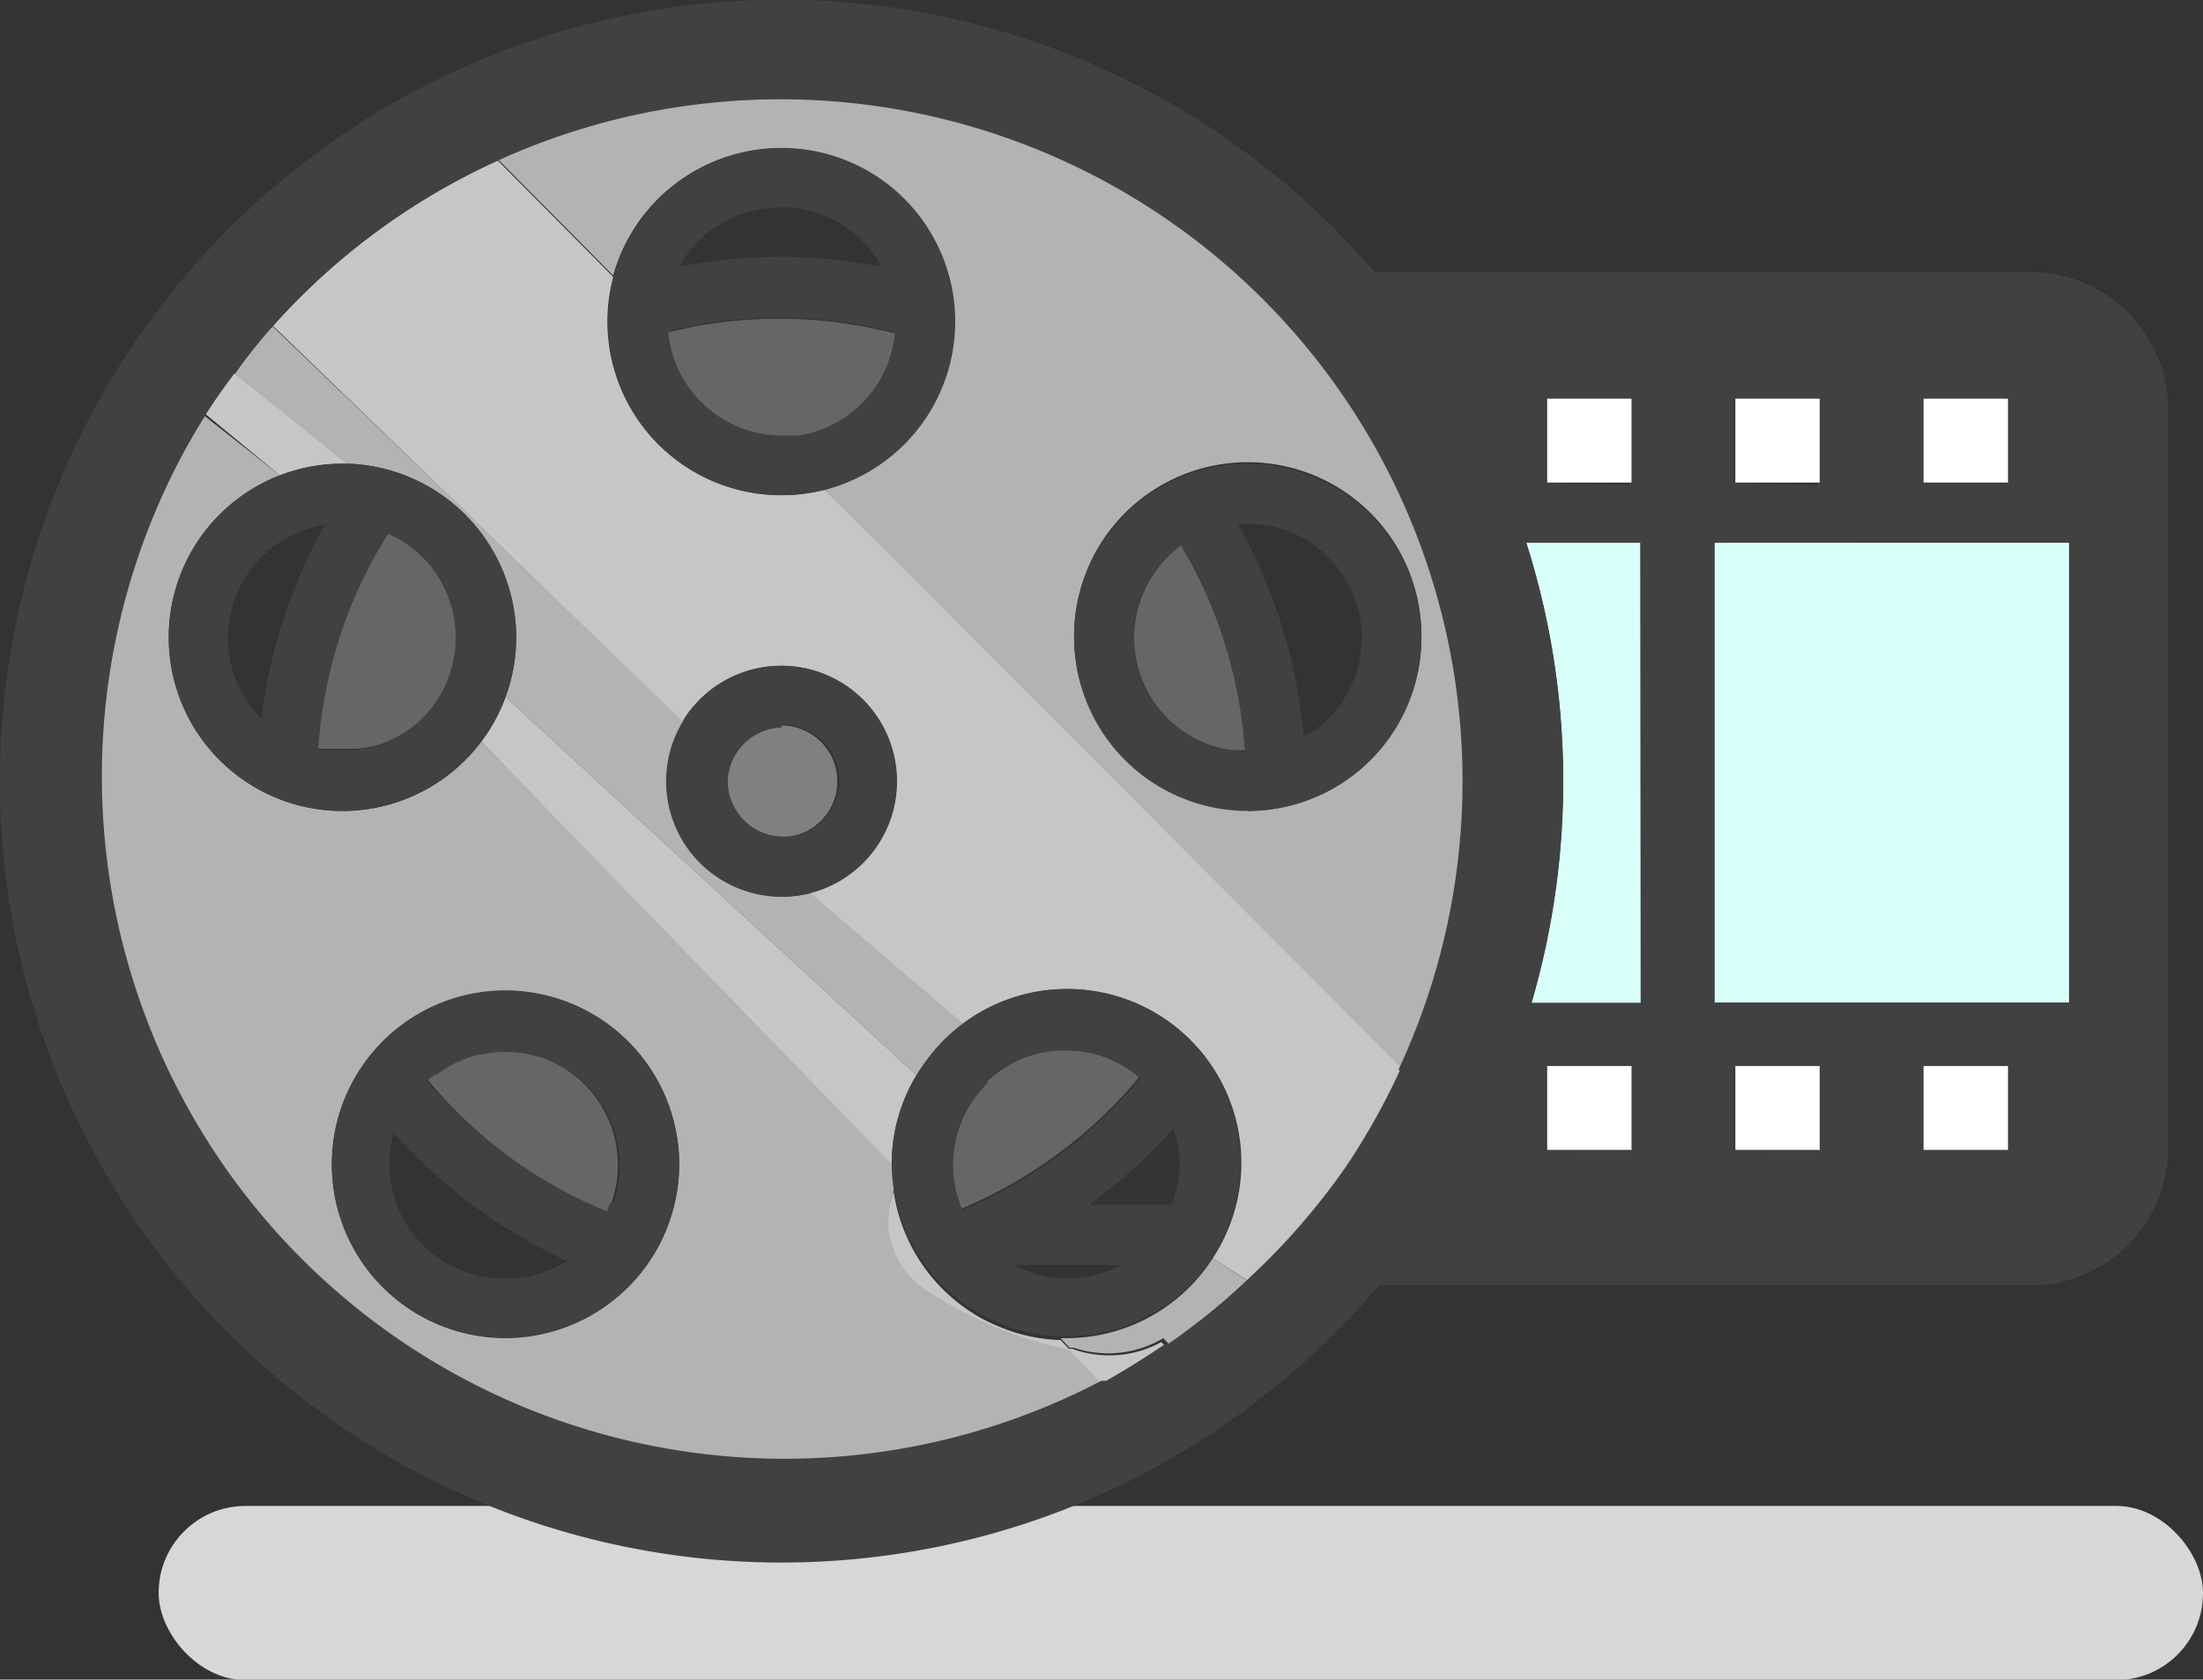 <svg xmlns="http://www.w3.org/2000/svg" viewBox="0 0 45.41 34.63"><rect x="0" y="0" width="45.41" height="34.63" fill="#333333" stroke="none"/><defs><style>.cls-1{fill:#d9d6d6;}.cls-2{fill:#d9fff9;}.cls-3{fill:#666;}.cls-4{fill:#b3b3b3;}.cls-5{fill:gray;}.cls-6,.cls-8{fill:#fff;}.cls-6{opacity:0.25;}.cls-7{fill:#414141;}</style></defs><title>movie-e</title><g id="レイヤー_2" data-name="レイヤー 2"><g id="Coloured"><rect class="cls-1" x="3.27" y="31.05" width="42.14" height="3.59" rx="1.79" ry="1.79"/><rect class="cls-2" x="35.34" y="11.19" width="7.31" height="9.49"/><path class="cls-2" d="M33.81,11.19H31.46a16.28,16.28,0,0,1,.11,9.49h2.25Z"/><path class="cls-3" d="M10.38,21.66a2.35,2.35,0,0,0-.53.06H9.8a2.34,2.34,0,0,0-.84.41h0l-.15.13A9.64,9.64,0,0,0,12.52,25q0-.11.09-.22a2.35,2.35,0,0,0-2.23-3.11Z"/><path class="cls-3" d="M24.35,11.24a2.37,2.37,0,0,0-.51.51,2.35,2.35,0,0,0,1.51,3.72l.32,0A9.51,9.51,0,0,0,24.35,11.24Z"/><path class="cls-3" d="M8,11a9.53,9.53,0,0,0-1.46,4.44l.25,0H7.3A2.34,2.34,0,0,0,8.55,15h0A2.35,2.35,0,0,0,8,11Z"/><path class="cls-3" d="M14.72,8.53A2.34,2.34,0,0,0,16.11,9h.34a2.36,2.36,0,0,0,2-2.13l-.66-.14a9.57,9.57,0,0,0-3.47,0l-.55.12A2.35,2.35,0,0,0,14.72,8.53Z"/><path class="cls-3" d="M23.48,22.21A2.35,2.35,0,0,0,19.61,24a2.33,2.33,0,0,0,.19.93A9.62,9.62,0,0,0,23.48,22.21Z"/><path class="cls-4" d="M25,25.94a3.58,3.58,0,0,1-3,1.65h-.14l.19.2.09,0a2.22,2.22,0,0,0,1.84-.2l.1.11.06,0A14.22,14.22,0,0,0,25.7,26.4L25,25.94Z"/><path class="cls-4" d="M16.11,2a14,14,0,0,0-5.85,1.28l2.38,2.4A3.58,3.58,0,1,1,17,10.1l11.86,12A14.06,14.06,0,0,0,16.11,2Zm9.61,14.69a3.58,3.58,0,1,1,3.58-3.58A3.59,3.59,0,0,1,25.72,16.72Z"/><path class="cls-4" d="M10.64,13.14a3.57,3.57,0,0,1-.22,1.23l8.47,7.8a3.61,3.61,0,0,1,1-1.06l-3.16-2.7h0a2.38,2.38,0,0,1-2.63-3.54L5.62,6.73c-.28.31-.54.63-.79,1h0L7.16,9.56A3.59,3.59,0,0,1,10.64,13.14Z"/><path class="cls-4" d="M19.06,26.53a1.7,1.7,0,0,1-.63-2,3.59,3.59,0,0,1,0-.54L9.92,15.29A3.58,3.58,0,1,1,5.77,9.8L4.22,8.58a14.06,14.06,0,0,0,18.5,19.94L22,27.79A8.3,8.3,0,0,1,19.06,26.53Zm-8.67,1.06A3.58,3.58,0,1,1,14,24,3.59,3.59,0,0,1,10.38,27.59Z"/><circle class="cls-5" cx="16.11" cy="16.11" r="1.15"/><path class="cls-4" d="M16.11,10.21a3.58,3.58,0,0,1-3.47-4.5l-2.38-2.4A14,14,0,0,0,5.63,6.72h0l8.44,8.15a2.38,2.38,0,1,1,2.63,3.54h0l3.16,2.7A3.58,3.58,0,0,1,25,25.94h0l.71.46.07-.07a14.28,14.28,0,0,0,2-2.3h0a14.11,14.11,0,0,0,1.12-2L17,10.1A3.58,3.58,0,0,1,16.11,10.21Z"/><path class="cls-6" d="M16.11,10.21a3.58,3.58,0,0,1-3.47-4.5l-2.38-2.4A14,14,0,0,0,5.63,6.72h0l8.44,8.15a2.38,2.38,0,1,1,2.63,3.54h0l3.16,2.7A3.58,3.58,0,0,1,25,25.94h0l.71.46.07-.07a14.28,14.28,0,0,0,2-2.3h0a14.11,14.11,0,0,0,1.12-2L17,10.1A3.58,3.58,0,0,1,16.11,10.21Z"/><path class="cls-4" d="M7.06,9.56h.1L4.82,7.7c-.2.27-.4.55-.58.84l0,0L5.77,9.8A3.57,3.57,0,0,1,7.06,9.56Z"/><path class="cls-6" d="M7.06,9.56h.1L4.82,7.7c-.2.27-.4.55-.58.84l0,0L5.77,9.8A3.57,3.57,0,0,1,7.06,9.56Z"/><path class="cls-4" d="M22.1,27.81l-.09,0,.71.73.1,0c.41-.23.82-.48,1.22-.76l-.1-.11A2.22,2.22,0,0,1,22.1,27.81Z"/><path class="cls-6" d="M22.1,27.81l-.09,0,.71.73.1,0c.41-.23.82-.48,1.22-.76l-.1-.11A2.22,2.22,0,0,1,22.1,27.81Z"/><path class="cls-4" d="M18.89,22.17l-8.47-7.8a3.57,3.57,0,0,1-.5.92L18.38,24v0A3.56,3.56,0,0,1,18.89,22.17Z"/><path class="cls-6" d="M18.89,22.17l-8.47-7.8a3.57,3.57,0,0,1-.5.92L18.38,24v0A3.56,3.56,0,0,1,18.89,22.17Z"/><path class="cls-4" d="M18.42,24.57a1.7,1.7,0,0,0,.63,2,8.3,8.3,0,0,0,3,1.26l-.19-.2A3.59,3.59,0,0,1,18.42,24.57Z"/><path class="cls-6" d="M18.42,24.57a1.7,1.7,0,0,0,.63,2,8.3,8.3,0,0,0,3,1.26l-.19-.2A3.59,3.59,0,0,1,18.42,24.57Z"/><path class="cls-7" d="M41.86,5.61H28.33q-.4-.46-.83-.9A16.11,16.11,0,1,0,4.72,27.5a16.11,16.11,0,0,0,22.78,0c.32-.32.64-.66.93-1H41.86a2.83,2.83,0,0,0,2.83-2.83V8.44A2.83,2.83,0,0,0,41.86,5.61Zm.8,5.57v9.49H35.34V11.19ZM32.22,16.11a16.11,16.11,0,0,0-.76-4.92h2.36v9.49H31.56A16.15,16.15,0,0,0,32.22,16.11Zm-3.36,5.95a14.11,14.11,0,0,1-1.12,2h0a14.28,14.28,0,0,1-2,2.3l-.07.07a14.22,14.22,0,0,1-1.59,1.28l-.06,0c-.4.27-.81.53-1.22.76l-.1,0A14.07,14.07,0,0,1,4.22,8.58l0,0c.18-.29.38-.57.58-.84h0c.25-.33.51-.65.79-1h0a14,14,0,0,1,4.63-3.41,14.06,14.06,0,0,1,18.6,18.74Zm3-12.1V8.22h1.74V10Zm3.88,0V8.22h1.74V10Zm5.62,0H39.65V8.22h1.74Zm-9.5,13.76V22h1.74v1.73Zm3.88,0V22h1.74v1.73Zm5.62,0H39.65V22h1.74Z"/><rect class="cls-8" x="35.77" y="21.98" width="1.74" height="1.73"/><rect class="cls-8" x="39.65" y="21.98" width="1.74" height="1.73"/><rect class="cls-8" x="31.89" y="21.98" width="1.74" height="1.73"/><rect class="cls-8" x="39.65" y="8.22" width="1.74" height="1.73"/><rect class="cls-8" x="35.77" y="8.22" width="1.74" height="1.73"/><rect class="cls-8" x="31.89" y="8.22" width="1.74" height="1.73"/><path class="cls-7" d="M16.11,10.21a3.58,3.58,0,1,0-3.58-3.58A3.58,3.58,0,0,0,16.11,10.21Zm0-5.94A2.36,2.36,0,0,1,18.17,5.5,10.81,10.81,0,0,0,14,5.5,2.36,2.36,0,0,1,16.11,4.28ZM13.77,6.83l.55-.12a9.56,9.56,0,0,1,3.47,0l.66.14h0a2.36,2.36,0,0,1-2,2.13h-.34a2.36,2.36,0,0,1-2.34-2.16Z"/><path class="cls-7" d="M10.38,20.42A3.58,3.58,0,1,0,14,24,3.59,3.59,0,0,0,10.38,20.42Zm0,5.94a2.35,2.35,0,0,1-2.26-3A10.87,10.87,0,0,0,11.69,26,2.34,2.34,0,0,1,10.38,26.36Zm2.23-1.6a2.32,2.32,0,0,1-.09.22h0a9.54,9.54,0,0,1-1.37-.69,9.65,9.65,0,0,1-2.35-2h0l.15-.13H9a2.34,2.34,0,0,1,.84-.41h.05a2.35,2.35,0,0,1,.53-.06h0a2.35,2.35,0,0,1,2.23,3.11Z"/><path class="cls-7" d="M18.89,22.17A3.56,3.56,0,0,0,18.38,24v0a3.58,3.58,0,0,0,3.44,3.55H22a3.58,3.58,0,1,0-3.08-5.42ZM22,26.36a2.34,2.34,0,0,1-1.11-.28h2.22A2.34,2.34,0,0,1,22,26.36ZM24.31,24a2.35,2.35,0,0,1-.16.84H22.45a10.84,10.84,0,0,0,1.74-1.58A2.35,2.35,0,0,1,24.31,24Zm-4-1.7A2.34,2.34,0,0,1,22,21.66h0a2.34,2.34,0,0,1,.92.19,2.36,2.36,0,0,1,.59.37h0a9.62,9.62,0,0,1-3.67,2.73,2.35,2.35,0,0,1,.53-2.63Z"/><path class="cls-7" d="M25.72,9.56a3.58,3.58,0,1,0,3.58,3.58A3.59,3.59,0,0,0,25.72,9.56Zm-.38,5.9a2.35,2.35,0,0,1-1-4.22h0a9.51,9.51,0,0,1,1.32,4.26Zm1.53-.27a10.73,10.73,0,0,0-1.36-4.39h.21a2.35,2.35,0,0,1,1.15,4.4Z"/><path class="cls-7" d="M10.64,13.14A3.59,3.59,0,0,0,7.16,9.56h-.1a3.58,3.58,0,1,0,3.58,3.58Zm-5.94,0a2.36,2.36,0,0,1,2-2.32,10.73,10.73,0,0,0-1.31,4A2.35,2.35,0,0,1,4.7,13.14Zm3.86,1.8h0a2.34,2.34,0,0,1-1.25.52H6.81l-.25,0A9.53,9.53,0,0,1,8,11H8a2.35,2.35,0,0,1,.55,3.95Z"/><path class="cls-7" d="M16.11,18.49a2.38,2.38,0,1,0-2.38-2.38A2.38,2.38,0,0,0,16.11,18.49Zm0-3.54A1.15,1.15,0,1,1,15,16.11,1.15,1.15,0,0,1,16.11,15Z"/></g></g></svg>